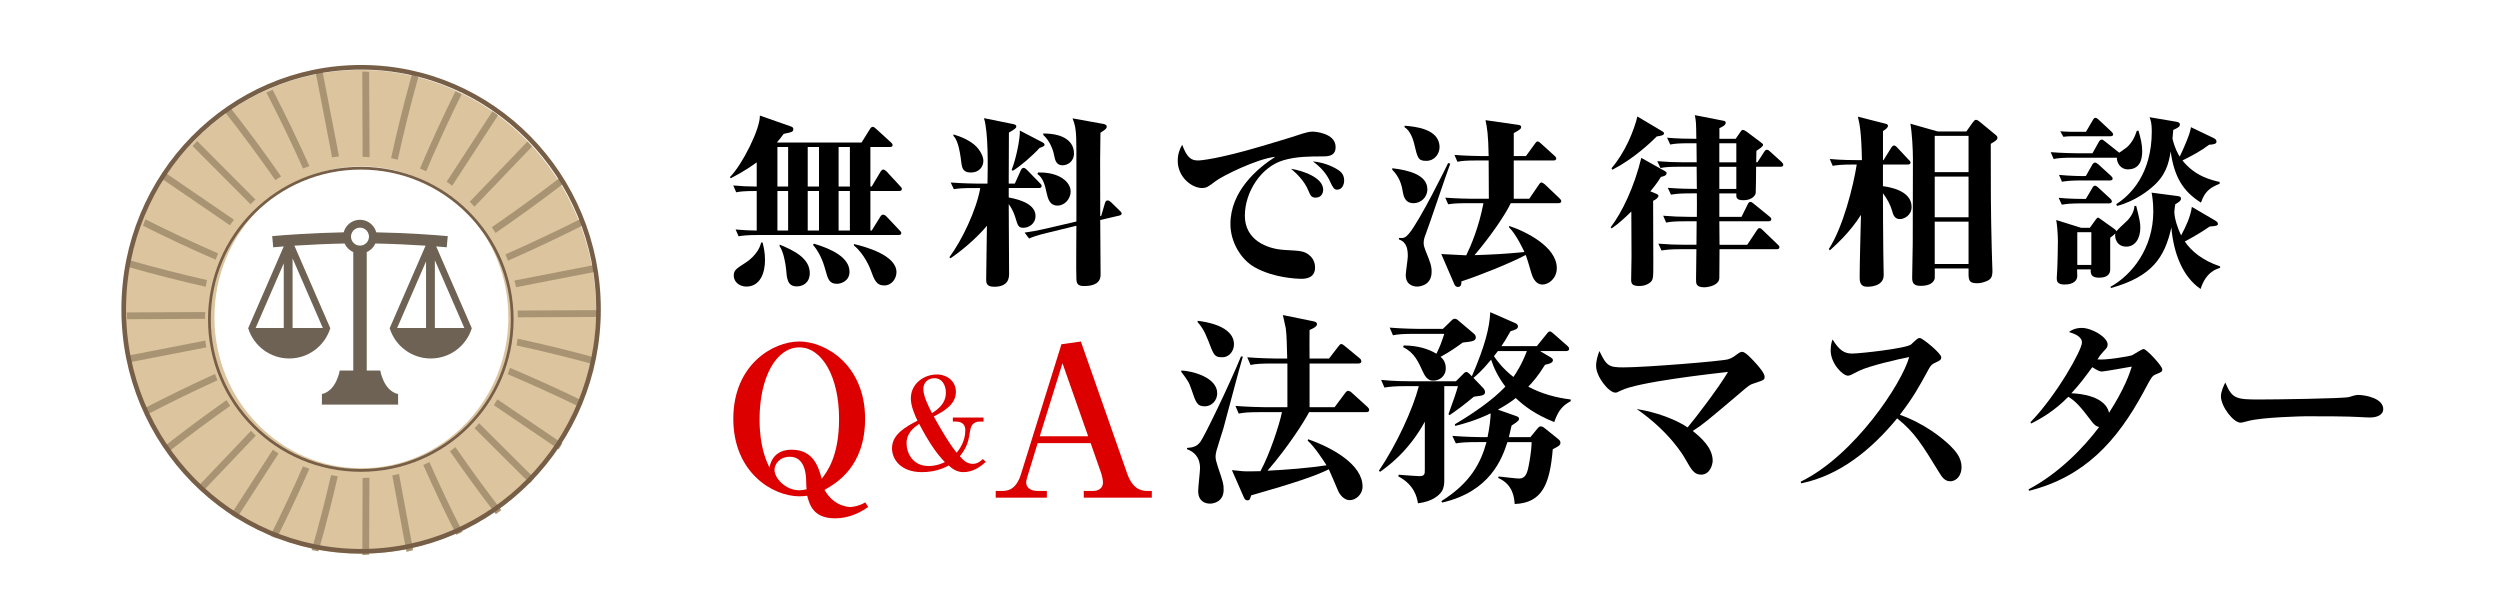 <?xml version="1.0" encoding="utf-8"?>
<!-- Generator: Adobe Illustrator 14.0.0, SVG Export Plug-In . SVG Version: 6.00 Build 43363)  -->
<!DOCTYPE svg PUBLIC "-//W3C//DTD SVG 1.1//EN" "http://www.w3.org/Graphics/SVG/1.1/DTD/svg11.dtd">
<svg version="1.1" id="レイヤー_1" xmlns="http://www.w3.org/2000/svg" xmlns:xlink="http://www.w3.org/1999/xlink" x="0px"
	 y="0px" width="268.845px" height="64.667px" viewBox="0 0 268.845 64.667" enable-background="new 0 0 268.845 64.667"
	 xml:space="preserve">
<path fill="#6D6253" d="M50.742,35.269h-0.018l-3.816-8.771c0.465,0.037,0.846,0.067,1.133,0.096l0.11-1.201
	c-1.277-0.12-4.355-0.348-7.691-0.409c-0.082-0.317-0.246-0.596-0.471-0.817c-0.324-0.326-0.778-0.531-1.277-0.531
	c-0.5,0-0.954,0.204-1.283,0.531c-0.219,0.222-0.385,0.502-0.468,0.817c-3.333,0.062-6.415,0.289-7.689,0.409l0.11,1.201
	c0.289-0.027,0.673-0.058,1.132-0.094l-3.814,8.769H26.68c0,0.008,0.004,0.018,0.008,0.027l-0.008,0.018l0.018,0.006
	c0.586,1.874,2.337,3.23,4.406,3.23c2.07,0,3.815-1.356,4.407-3.23l0.017-0.006l-0.006-0.018c0.001-0.012,0.004-0.021,0.008-0.027
	h-0.022L31.66,26.42c1.485-0.098,3.4-0.195,5.399-0.233c0.091,0.204,0.216,0.386,0.372,0.541c0.16,0.157,0.35,0.288,0.559,0.38
	V39.85c-0.817,0-1.457,0-1.457,0s-0.346,2.181-1.917,2.524v1.133h8.195v-1.133c-1.57-0.346-1.918-2.524-1.918-2.524
	s-0.638,0-1.455,0V27.107h0.001c0.21-0.092,0.396-0.223,0.553-0.38c0.159-0.154,0.286-0.338,0.375-0.541
	c1.998,0.038,3.916,0.136,5.399,0.233l-3.85,8.849h-0.021c0.005,0.008,0.006,0.017,0.01,0.026l-0.01,0.019l0.019,0.006
	c0.59,1.874,2.337,3.231,4.407,3.231s3.82-1.357,4.406-3.231l0.018-0.006l-0.007-0.019C50.74,35.287,50.742,35.277,50.742,35.269z
	 M27.491,35.269l3.023-6.954v6.954H27.491z M34.716,35.269h-3.252v-7.482L34.716,35.269z M39.396,26.131
	c-0.02,0.016-0.034,0.031-0.048,0.043c-0.173,0.15-0.392,0.239-0.635,0.239c-0.246,0-0.465-0.089-0.636-0.239
	c-0.017-0.013-0.035-0.027-0.047-0.043c-0.174-0.174-0.284-0.413-0.284-0.683c0-0.174,0.046-0.337,0.127-0.479
	c0.042-0.073,0.098-0.14,0.157-0.205c0.175-0.174,0.416-0.283,0.684-0.283c0.266,0,0.507,0.107,0.683,0.283
	c0.061,0.065,0.114,0.132,0.155,0.205c0.077,0.143,0.128,0.305,0.128,0.479C39.679,25.718,39.572,25.957,39.396,26.131z
	 M42.707,35.269l3.109-7.153v7.153H42.707z M46.765,35.269v-7.282l3.168,7.282H46.765z"/>
<path fill="#DBC49E" d="M38.777,7.522c-13.993,0-25.334,11.646-25.334,26.013c0,14.364,11.342,26.01,25.334,26.01
	c13.993,0,25.333-11.646,25.333-26.01C64.11,19.169,52.77,7.522,38.777,7.522z M38.863,50.354c-8.73,0-15.806-7.265-15.806-16.229
	c0-8.96,7.075-16.229,15.806-16.229c8.731,0,15.805,7.268,15.805,16.229C54.668,43.089,47.595,50.354,38.863,50.354z"/>
<g>
	<path fill="#A89473" d="M38.995,51.406c-0.013,2.758-0.013,5.531-0.031,8.281c0.247,0,0.484-0.03,0.73-0.038
		c0.017-2.749,0.017-5.521,0.031-8.28C39.479,51.378,39.242,51.405,38.995,51.406z"/>
	<path fill="#A89473" d="M22.049,34.137c0-0.195,0.021-0.386,0.028-0.58c-2.812,0.014-5.621,0.021-8.431,0.04
		c0,0.031-0.005,0.063-0.005,0.094c0,0.215,0.027,0.423,0.03,0.637c2.794-0.019,5.589-0.027,8.384-0.041
		C22.055,34.236,22.049,34.188,22.049,34.137z"/>
	<path fill="#A89473" d="M51.032,46.055c1.889,1.882,3.848,3.836,5.931,5.909c0.169-0.18,0.32-0.368,0.484-0.551
		c-2.083-2.072-4.043-4.024-5.93-5.904C51.36,45.693,51.198,45.876,51.032,46.055z"/>
	<path fill="#A89473" d="M23.449,27.246c-2.573-1.119-5.178-2.331-7.821-3.664c-0.094,0.227-0.163,0.465-0.248,0.695
		c2.64,1.327,5.24,2.531,7.808,3.649C23.272,27.699,23.354,27.47,23.449,27.246z"/>
	<path fill="#A89473" d="M32.583,50.153c-1.078,2.455-2.246,4.946-3.518,7.472c0.225,0.101,0.46,0.174,0.688,0.265
		c1.271-2.528,2.438-5.021,3.514-7.479C33.035,50.326,32.806,50.244,32.583,50.153z"/>
	<path fill="#A89473" d="M45.521,50.005c1.095,2.47,2.272,4.973,3.561,7.51c0.223-0.1,0.436-0.221,0.654-0.326
		c-1.288-2.534-2.467-5.036-3.562-7.504C45.958,49.791,45.744,49.908,45.521,50.005z"/>
	<path fill="#A89473" d="M26.988,46.333c-1.81,1.897-3.688,3.873-5.681,5.967c0.171,0.173,0.351,0.339,0.528,0.506
		c1.989-2.096,3.867-4.064,5.671-5.956C27.328,46.681,27.157,46.509,26.988,46.333z"/>
	<path fill="#A89473" d="M27.471,21.46c-1.985-1.991-4.058-4.073-6.267-6.29c-0.17,0.172-0.33,0.356-0.497,0.534
		c2.197,2.206,4.258,4.275,6.233,6.258C27.109,21.786,27.295,21.626,27.471,21.46z"/>
	<path fill="#A89473" d="M23.116,40.214c-2.435,1.108-4.914,2.308-7.448,3.619c0.091,0.228,0.174,0.457,0.272,0.68
		c2.533-1.313,5.014-2.51,7.444-3.619C23.292,40.669,23.197,40.447,23.116,40.214z"/>
	<path fill="#A89473" d="M54.625,28.034c2.605-1.153,5.254-2.384,7.973-3.756c-0.086-0.229-0.18-0.452-0.271-0.678
		c-2.718,1.37-5.368,2.604-7.972,3.758C54.447,27.581,54.543,27.806,54.625,28.034z"/>
	<path fill="#A89473" d="M33.273,17.863c-1.205-2.692-2.515-5.426-3.955-8.206c-0.228,0.096-0.446,0.203-0.668,0.304
		c1.434,2.761,2.739,5.482,3.937,8.16C32.815,18.026,33.042,17.945,33.273,17.863z"/>
	<path fill="#A89473" d="M54.597,40.239c2.538,1.083,5.108,2.24,7.716,3.515c0.089-0.228,0.159-0.465,0.246-0.693
		c-2.606-1.271-5.179-2.428-7.718-3.505C54.766,39.787,54.681,40.014,54.597,40.239z"/>
	<path fill="#A89473" d="M55.696,34.125c2.854-0.014,5.709-0.022,8.566-0.041c0.001-0.133,0.02-0.261,0.02-0.393
		c0-0.115-0.016-0.225-0.016-0.338c-2.868,0.02-5.736,0.025-8.604,0.042C55.669,33.639,55.696,33.878,55.696,34.125z"/>
	<path fill="#A89473" d="M39.743,16.907c-0.013-3.063-0.03-6.123-0.049-9.175c-0.246-0.007-0.485-0.038-0.733-0.038
		c0.021,3.046,0.021,6.117,0.034,9.174C39.247,16.87,39.495,16.894,39.743,16.907z"/>
	<path fill="#A89473" d="M51.016,22.229c1.966-2.055,4.016-4.193,6.2-6.472c-0.166-0.178-0.325-0.364-0.495-0.537
		c-2.189,2.279-4.234,4.417-6.202,6.472C50.691,21.863,50.85,22.05,51.016,22.229z"/>
	<path fill="#A89473" d="M45.825,18.419c1.164-2.723,2.421-5.48,3.811-8.278c-0.221-0.104-0.433-0.225-0.657-0.325
		c-1.393,2.808-2.654,5.574-3.816,8.304C45.387,18.214,45.607,18.315,45.825,18.419z"/>
</g>
<g>
	<path fill="#A89473" d="M42.188,51.132c0.504,2.736,1.024,5.484,1.521,8.211c0.245-0.045,0.476-0.12,0.717-0.176
		c-0.498-2.727-1.02-5.474-1.523-8.209C42.664,51.018,42.432,51.083,42.188,51.132z"/>
	<path fill="#A89473" d="M22.163,37.205c-0.038-0.192-0.052-0.387-0.08-0.58c-2.782,0.541-5.564,1.078-8.345,1.621
		c0.005,0.031,0.005,0.063,0.012,0.094c0.041,0.214,0.107,0.414,0.15,0.625c2.765-0.541,5.531-1.075,8.296-1.61
		C22.188,37.3,22.174,37.253,22.163,37.205z"/>
	<path fill="#A89473" d="M53.11,43.576c2.22,1.51,4.531,3.078,6.98,4.739c0.135-0.203,0.248-0.423,0.377-0.631
		c-2.448-1.664-4.76-3.231-6.981-4.739C53.364,43.158,53.241,43.369,53.11,43.576z"/>
	<path fill="#A89473" d="M22.259,30.116c-2.758-0.627-5.567-1.34-8.436-2.162c-0.05,0.242-0.072,0.49-0.115,0.735
		c2.863,0.819,5.667,1.525,8.417,2.15C22.167,30.599,22.206,30.354,22.259,30.116z"/>
	<path fill="#A89473" d="M35.601,51.091c-0.606,2.64-1.297,5.326-2.083,8.063c0.24,0.057,0.487,0.083,0.729,0.133
		c0.785-2.74,1.473-5.431,2.077-8.066C36.083,51.18,35.839,51.142,35.601,51.091z"/>
	<path fill="#A89473" d="M48.391,48.525c1.549,2.239,3.183,4.496,4.935,6.77c0.202-0.143,0.39-0.301,0.586-0.443
		c-1.75-2.271-3.388-4.528-4.935-6.771C48.782,48.227,48.593,48.382,48.391,48.525z"/>
	<path fill="#A89473" d="M29.344,48.361c-1.438,2.221-2.926,4.525-4.509,6.977c0.202,0.141,0.412,0.27,0.617,0.4
		c1.579-2.445,3.07-4.75,4.502-6.965C29.746,48.641,29.544,48.501,29.344,48.361z"/>
	<path fill="#A89473" d="M25.158,23.63c-2.34-1.602-4.783-3.274-7.388-5.055c-0.137,0.203-0.262,0.414-0.393,0.623
		c2.59,1.771,5.021,3.435,7.35,5.029C24.861,24.021,25.015,23.829,25.158,23.63z"/>
	<path fill="#A89473" d="M24.359,43.027c-2.204,1.559-4.437,3.205-6.698,4.98c0.132,0.207,0.257,0.42,0.397,0.623
		c2.265-1.774,4.496-3.428,6.696-4.981C24.621,43.441,24.485,43.24,24.359,43.027z"/>
	<path fill="#A89473" d="M53.289,25.051c2.366-1.631,4.758-3.348,7.192-5.216c-0.127-0.21-0.264-0.415-0.396-0.622
		c-2.432,1.867-4.827,3.586-7.189,5.217C53.028,24.635,53.164,24.839,53.289,25.051z"/>
	<path fill="#A89473" d="M30.231,18.979c-1.698-2.441-3.506-4.904-5.456-7.388c-0.205,0.137-0.403,0.283-0.604,0.427
		c1.939,2.467,3.741,4.915,5.432,7.342C29.807,19.227,30.018,19.103,30.231,18.979z"/>
	<path fill="#A89473" d="M55.551,37.149c2.717,0.595,5.48,1.261,8.302,2.031c0.048-0.24,0.07-0.489,0.113-0.733
		c-2.82-0.771-5.584-1.434-8.301-2.025C55.634,36.667,55.591,36.908,55.551,37.149z"/>
	<path fill="#A89473" d="M55.495,30.883c2.824-0.548,5.65-1.095,8.478-1.647c-0.023-0.13-0.031-0.261-0.057-0.393
		c-0.021-0.113-0.058-0.219-0.078-0.331c-2.837,0.554-5.677,1.103-8.515,1.654C55.378,30.407,55.448,30.639,55.495,30.883z"/>
	<path fill="#A89473" d="M36.459,16.818c-0.587-3.032-1.176-6.06-1.768-9.079c-0.243,0.039-0.486,0.054-0.732,0.1
		c0.594,3.014,1.167,6.055,1.754,9.081C35.964,16.874,36.212,16.851,36.459,16.818z"/>
	<path fill="#A89473" d="M48.625,19.977c1.563-2.405,3.193-4.907,4.931-7.574c-0.198-0.146-0.393-0.299-0.592-0.438
		c-1.739,2.667-3.366,5.169-4.931,7.575C48.236,19.675,48.429,19.83,48.625,19.977z"/>
	<path fill="#A89473" d="M42.771,17.176c0.642-2.916,1.37-5.883,2.221-8.914c-0.238-0.064-0.47-0.144-0.71-0.2
		c-0.854,3.043-1.584,6.02-2.225,8.942C42.296,17.055,42.534,17.115,42.771,17.176z"/>
</g>
<path display="none" fill="#6D6253" d="M50.01-18.944c-1.401-0.057-2.741-0.349-3.986-0.831c-0.052-0.059-0.174-0.108-0.337-0.139
	c-0.245-0.103-0.487-0.212-0.723-0.327c0.024-0.019,0.045-0.036,0.045-0.036c1.005-1.285-0.493-2.559-0.558-2.563
	c-0.054-0.004,0.122,0.501-0.137,1.252c-0.132,0.383-0.058,0.771,0.067,1.037c-0.131-0.074-0.258-0.15-0.386-0.23
	c-0.039-0.04-0.107-0.084-0.195-0.118c-0.208-0.134-0.409-0.275-0.608-0.421c0.008-0.003,0.016-0.007,0.021-0.016
	c0.262-0.35,0.117-1.245,0.117-1.245c0.109,0.226,0.159,0.871,0.069,1.17c-0.063,0.21,0.097,0.06,0.097,0.06
	c0.974-1.27-0.503-2.502-0.565-2.508c-0.055-0.003,0.123,0.49-0.125,1.229c-0.152,0.447-0.015,0.89,0.146,1.133
	c-0.171-0.133-0.342-0.267-0.506-0.409c0.032-0.077-0.12-0.223-0.354-0.316c-0.193-0.177-0.383-0.358-0.563-0.548
	c0.303-0.29,0.407-1.101,0.407-1.101c0.041,0.242-0.082,0.855-0.247,1.108c-0.116,0.178,0.076,0.082,0.076,0.082
	c1.243-0.904,0.191-2.478,0.136-2.5c-0.049-0.018-0.014,0.493-0.442,1.11c-0.233,0.337-0.251,0.737-0.192,1.017
	c-0.373-0.416-0.717-0.854-1.031-1.314c0.35-0.224,0.574-1.049,0.574-1.049c0.009,0.245-0.196,0.838-0.392,1.062
	c-0.14,0.162,0.063,0.095,0.063,0.095c1.353-0.717,0.522-2.423,0.469-2.453c-0.045-0.027-0.08,0.484-0.585,1.03
	c-0.291,0.316-0.353,0.74-0.323,1.024c-0.307-0.48-0.583-0.983-0.826-1.507c0.362-0.179,0.667-0.929,0.667-0.929
	c-0.02,0.236-0.286,0.777-0.502,0.972c-0.15,0.136,0.052,0.099,0.052,0.099c1.384-0.519,0.789-2.268,0.74-2.301
	c-0.042-0.032-0.135,0.456-0.685,0.92c-0.297,0.246-0.412,0.61-0.431,0.882c-0.222-0.527-0.407-1.071-0.555-1.633
	c0.004,0,0.009,0.001,0.015,0c0.384-0.078,0.828-0.796,0.828-0.796c-0.059,0.226-0.403,0.705-0.641,0.854
	c-0.17,0.107,0.032,0.103,0.032,0.103c1.421-0.261,1.121-2.055,1.081-2.098c-0.035-0.038-0.202,0.417-0.807,0.771
	c-0.372,0.217-0.539,0.614-0.574,0.886c-0.214-0.902-0.332-1.844-0.332-2.807c0-0.39,0.021-0.771,0.058-1.15
	c0.379-0.034,0.897-0.574,0.897-0.574c-0.101,0.2-0.52,0.582-0.774,0.673c-0.181,0.064,0.01,0.105,0.01,0.105
	c1.399,0.053,1.47-1.709,1.439-1.758c-0.027-0.043-0.275,0.354-0.918,0.559c-0.269,0.085-0.462,0.272-0.59,0.462
	c0.08-0.568,0.197-1.122,0.354-1.662c0.369,0.096,1.032-0.292,1.032-0.292c-0.148,0.166-0.652,0.412-0.921,0.425
	c-0.19,0.011-0.019,0.103-0.019,0.103c1.33,0.454,1.864-1.221,1.85-1.275c-0.016-0.049-0.357,0.26-1.031,0.273
	c-0.34,0.007-0.618,0.186-0.789,0.368c0.18-0.541,0.394-1.064,0.643-1.567c0.351,0.115,0.999-0.134,0.999-0.134
	c-0.168,0.136-0.688,0.293-0.947,0.265c-0.185-0.019-0.034,0.097-0.034,0.097c1.211,0.64,1.967-0.883,1.959-0.938
	c-0.005-0.048-0.379,0.194-1.029,0.103c-0.278-0.041-0.534,0.049-0.723,0.169c0.258-0.472,0.544-0.926,0.862-1.357
	c0.35,0.117,0.981-0.091,0.981-0.091c-0.172,0.127-0.699,0.258-0.96,0.217c-0.182-0.03-0.037,0.094-0.037,0.094
	c1.18,0.7,2.005-0.782,2.001-0.838c-0.004-0.048-0.389,0.174-1.031,0.052c-0.202-0.04-0.395-0.01-0.558,0.05
	c0.26-0.32,0.538-0.628,0.828-0.922c0.919,0.945,2.05-0.196,2.06-0.25c0.009-0.046-0.406,0.058-0.973-0.236
	c-0.152-0.077-0.304-0.105-0.449-0.106c0.301-0.262,0.612-0.509,0.938-0.74c-0.001,0.027,0.027,0.078,0.027,0.078
	c0.865,0.996,2.032-0.089,2.044-0.141c0.011-0.043-0.4,0.04-0.946-0.271c-0.146-0.082-0.297-0.118-0.442-0.124
	c0.32-0.199,0.652-0.38,0.99-0.548c-0.01,0.023,0.019,0.086,0.019,0.086c0.725,1.047,1.952,0.139,1.97,0.092
	c0.015-0.042-0.39-0.009-0.875-0.365c-0.118-0.086-0.245-0.135-0.367-0.159c0.226-0.096,0.456-0.185,0.691-0.266
	c0.996,0.174,1.405-1.097,1.394-1.143c-0.012-0.041-0.306,0.223-0.885,0.234c-0.577,0.01-0.949,0.602-0.802,0.65
	c0.313,0.103,0.908-0.244,0.908-0.244c-0.128,0.141-0.561,0.351-0.793,0.364c-0.163,0.008-0.017,0.087-0.017,0.087
	c0.021,0.007,0.042,0.01,0.061,0.015c-0.247,0.086-0.493,0.18-0.732,0.281c-0.319-0.009-0.573,0.129-0.513,0.215
	c0.002,0.004,0.004,0.008,0.013,0.011c-0.445,0.209-0.871,0.446-1.285,0.706c-0.285,0.047-0.48,0.197-0.416,0.272h0.001
	c-0.419,0.286-0.82,0.597-1.2,0.933c-0.299,0.057-0.503,0.225-0.431,0.298c0.016,0.017,0.035,0.033,0.054,0.048
	c-0.446,0.426-0.857,0.884-1.235,1.369c-0.061,0.058-0.103,0.114-0.125,0.16c-0.567,0.758-1.054,1.585-1.438,2.465
	c0.063-0.258,0.058-0.657-0.172-0.986c-0.396-0.565-0.368-1.037-0.412-1.019c-0.053,0.02-1.011,1.475,0.136,2.302
	c0,0,0.176,0.087,0.071-0.077c-0.154-0.23-0.27-0.797-0.232-1.021c0,0,0.108,0.818,0.422,1.049c0.029,0.022,0.063,0.006,0.098-0.037
	c-0.229,0.541-0.416,1.102-0.565,1.68c-0.016-0.262-0.128-0.61-0.416-0.85c-0.525-0.436-0.618-0.897-0.658-0.868
	c-0.045,0.034-0.596,1.701,0.723,2.181c0,0,0.191,0.034,0.046-0.094c-0.206-0.181-0.462-0.696-0.483-0.92
	c0,0,0.313,0.759,0.67,0.895c0.013,0.006,0.024,0.005,0.035,0c-0.142,0.632-0.239,1.281-0.283,1.945
	c-0.081-0.208-0.225-0.428-0.455-0.576c-0.586-0.372-0.732-0.828-0.771-0.795c-0.042,0.042-0.402,1.8,0.991,2.116
	c0,0,0.197,0.011,0.036-0.102c-0.229-0.155-0.552-0.645-0.601-0.869c0,0,0.399,0.71,0.774,0.814
	c-0.002,0.078-0.006,0.154-0.006,0.23c0,0.379,0.02,0.753,0.051,1.122c-0.152-0.17-0.369-0.33-0.646-0.38
	c-0.684-0.126-0.985-0.498-1.008-0.452c-0.027,0.055,0.264,1.852,1.688,1.611c0,0,0.03-0.012,0.053-0.027
	c0.071,0.457,0.167,0.903,0.284,1.344c-0.14-0.082-0.301-0.142-0.484-0.154c-0.707-0.051-1.055-0.394-1.07-0.343
	c-0.02,0.058,0.454,1.818,1.847,1.447c0.139,0.396,0.299,0.781,0.475,1.157c-0.155-0.075-0.335-0.126-0.532-0.121
	c-0.733,0.02-1.119-0.299-1.132-0.246c-0.017,0.06,0.644,1.849,2.063,1.292c0,0,0.039-0.023,0.061-0.05
	c0.186,0.322,0.382,0.634,0.595,0.937c-0.126-0.02-0.26-0.02-0.396,0.005c-0.72,0.145-1.15-0.103-1.154-0.05
	c-0.007,0.064,0.921,1.705,2.227,0.931c0.204,0.239,0.414,0.479,0.636,0.705c-0.082,0.016-0.163,0.039-0.246,0.076
	c-0.691,0.309-1.177,0.16-1.167,0.215c0.007,0.063,1.193,1.39,2.303,0.532c0.217,0.183,0.442,0.356,0.671,0.523
	c-0.101,0.028-0.199,0.071-0.294,0.131c-0.655,0.415-1.17,0.334-1.153,0.388c0.017,0.063,1.441,1.276,2.455,0.145
	c0.292,0.17,0.588,0.332,0.893,0.479c-0.091,0.043-0.182,0.099-0.266,0.169c-0.644,0.521-1.193,0.507-1.17,0.562
	c0.024,0.064,1.722,1.18,2.641-0.223c1.24,0.447,2.57,0.708,3.959,0.736c1.757,0.141,3.078,0.936,3.078,0.936l0.163-0.462
	C52.621-18.711,50.01-18.944,50.01-18.944z M45.042-42.196c0.261,0.217,0.822,0.29,0.822,0.29c-0.189,0.036-0.677-0.062-0.876-0.198
	c-0.031-0.022-0.054-0.03-0.066-0.029C44.961-42.153,45-42.175,45.042-42.196z M43.366-41.213c0.294,0.191,0.879,0.199,0.879,0.199
	c-0.19,0.062-0.703,0.018-0.927-0.101c-0.028-0.016-0.047-0.021-0.063-0.021C43.292-41.164,43.33-41.187,43.366-41.213z
	 M41.82-39.942c0.323,0.138,0.824,0.122,0.824,0.122c-0.181,0.068-0.659,0.049-0.906-0.045
	C41.763-39.892,41.793-39.918,41.82-39.942z M37.93-29.222c-0.271-0.057-0.75-0.395-0.876-0.588c0,0,0.52,0.424,0.908,0.468
	c0.007,0.044,0.01,0.092,0.018,0.134C37.967-29.212,37.951-29.218,37.93-29.222z M37.632-27.461c0,0,0.463,0.302,0.845,0.36
	c0.016,0.043,0.026,0.083,0.04,0.123C38.226-27.035,37.767-27.292,37.632-27.461z M39.411-24.877c-0.292,0-0.852-0.242-1.02-0.416
	c0,0,0.589,0.312,0.999,0.29c0.022,0.044,0.049,0.089,0.073,0.131C39.451-24.875,39.432-24.875,39.411-24.877z M39.667-23.341
	c0,0,0.524,0.168,0.917,0.131c0.031,0.035,0.063,0.074,0.091,0.11C40.375-23.08,39.85-23.21,39.667-23.341z M41.245-21.673
	c0,0,0.415,0.041,0.777-0.029c0.031,0.028,0.062,0.055,0.094,0.083C41.813-21.577,41.415-21.6,41.245-21.673z M42.831-20.277
	c0,0,0.489-0.021,0.864-0.167c0.035,0.021,0.072,0.042,0.108,0.063C43.495-20.274,43.029-20.224,42.831-20.277z M44.782-20.334
	c0.19-0.403,0.067-1.197,0.067-1.197c0.108,0.23,0.155,0.891,0.063,1.194c-0.009,0.025-0.012,0.046-0.014,0.061
	C44.858-20.295,44.819-20.315,44.782-20.334z M44.832-19.089c0,0,0.528-0.106,0.906-0.325c0.053,0.021,0.107,0.041,0.161,0.061
	C45.593-19.184,45.06-19.056,44.832-19.089z M47.235-19.693c0.643-1.629-1.256-2.448-1.323-2.433
	c-0.055,0.013,0.274,0.472,0.229,1.318c-0.044,0.846,0.71,1.468,0.79,1.258c0.169-0.445-0.229-1.371-0.229-1.371
	c0.178,0.201,0.419,0.857,0.413,1.197C47.111-19.486,47.235-19.693,47.235-19.693z M38.466-30.132
	c-0.173,0.095,0.026,0.101,0.026,0.101c1.415-0.187,1.201-1.971,1.163-2.016c-0.034-0.039-0.22,0.402-0.833,0.721
	c-0.615,0.321-0.719,1.153-0.539,1.127c0.383-0.058,0.854-0.745,0.854-0.745C39.068-30.725,38.707-30.268,38.466-30.132z
	 M39.354-37.606c0,0,0.157,0.108,0.073-0.064c-0.12-0.242-0.166-0.805-0.104-1.015c0,0,0.01,0.804,0.283,1.063
	c0.13,0.125,0.479-0.591,0.159-1.185c-0.314-0.598-0.233-1.047-0.278-1.035C39.433-39.829,38.34-38.546,39.354-37.606z
	 M40.603-39.252c-0.068-0.265,0.001-0.821,0.104-1.013c0,0-0.15,0.786,0.061,1.1c0.1,0.149,0.586-0.474,0.398-1.123
	c-0.188-0.653-0.013-1.075-0.061-1.072c-0.056,0-1.386,1.011-0.589,2.154C40.515-39.206,40.649-39.068,40.603-39.252z M42.271-40.88
	c-0.057-0.256,0.028-0.796,0.134-0.978c0,0-0.173,0.757,0.023,1.068c0.095,0.146,0.581-0.44,0.419-1.077
	c-0.163-0.636,0.018-1.039-0.027-1.04c-0.054,0-1.371,0.939-0.633,2.069C42.187-40.838,42.313-40.698,42.271-40.88z M43.938-41.98
	c-0.047-0.255,0.057-0.779,0.169-0.952c0,0-0.2,0.733-0.019,1.046c0.083,0.148,0.587-0.406,0.451-1.037
	c-0.132-0.63,0.059-1.017,0.016-1.02c-0.052-0.002-1.383,0.859-0.702,2C43.852-41.942,43.971-41.8,43.938-41.98z M45.215-42.857
	c0.002-0.247,0.189-0.723,0.325-0.867c0,0-0.313,0.656-0.198,0.985c0.056,0.155,0.625-0.273,0.608-0.895
	c-0.019-0.622,0.23-0.952,0.188-0.961c-0.047-0.012-1.453,0.553-1.009,1.758C45.129-42.837,45.217-42.681,45.215-42.857z"/>
<path display="none" fill="#6D6253" d="M47.768-17.826l0.16,0.463c0,0,1.323-0.793,3.08-0.928c1.387-0.03,2.719-0.287,3.958-0.732
	c0.917,1.403,2.613,0.291,2.641,0.228c0.021-0.058-0.527-0.041-1.171-0.565c-0.083-0.069-0.171-0.125-0.266-0.168
	c0.306-0.148,0.604-0.31,0.893-0.48c1.012,1.134,2.439-0.078,2.458-0.139c0.013-0.055-0.499,0.023-1.156-0.393
	c-0.093-0.06-0.194-0.101-0.294-0.128c0.229-0.17,0.455-0.342,0.672-0.524c1.11,0.862,2.296-0.466,2.306-0.527
	c0.01-0.056-0.479,0.09-1.168-0.219c-0.081-0.037-0.164-0.061-0.244-0.076c0.222-0.226,0.431-0.462,0.634-0.703
	c1.306,0.775,2.233-0.865,2.229-0.928c-0.002-0.055-0.436,0.193-1.152,0.049c-0.139-0.029-0.271-0.027-0.396-0.007
	c0.211-0.304,0.41-0.615,0.595-0.935c0.021,0.024,0.061,0.048,0.061,0.048c1.421,0.56,2.08-1.229,2.063-1.289
	c-0.013-0.052-0.4,0.266-1.131,0.245c-0.195-0.005-0.379,0.046-0.532,0.121c0.177-0.375,0.337-0.761,0.475-1.157
	c1.396,0.37,1.869-1.386,1.85-1.444c-0.013-0.05-0.361,0.293-1.067,0.341c-0.184,0.014-0.347,0.074-0.485,0.154
	c0.117-0.437,0.213-0.886,0.283-1.344c0.024,0.017,0.057,0.028,0.057,0.028c1.423,0.241,1.713-1.553,1.689-1.608
	c-0.021-0.046-0.323,0.324-1.011,0.449c-0.277,0.052-0.494,0.209-0.647,0.38c0.033-0.367,0.053-0.743,0.053-1.121
	c0-0.076,0-0.153-0.004-0.232c0.377-0.103,0.775-0.811,0.775-0.811c-0.049,0.222-0.371,0.71-0.6,0.868
	c-0.163,0.108,0.034,0.099,0.034,0.099c1.394-0.313,1.036-2.073,0.995-2.114c-0.036-0.034-0.184,0.421-0.772,0.794
	c-0.229,0.146-0.376,0.366-0.458,0.574c-0.04-0.663-0.136-1.313-0.277-1.946c0.01,0.005,0.021,0.006,0.036,0.001
	c0.355-0.136,0.672-0.894,0.672-0.894c-0.022,0.226-0.278,0.74-0.484,0.921c-0.146,0.126,0.046,0.093,0.046,0.093
	c1.32-0.479,0.771-2.145,0.722-2.181c-0.039-0.028-0.132,0.434-0.657,0.868c-0.286,0.237-0.402,0.586-0.416,0.85
	c-0.147-0.577-0.337-1.14-0.563-1.681c0.035,0.042,0.07,0.058,0.1,0.036c0.311-0.229,0.421-1.047,0.421-1.047
	c0.036,0.222-0.08,0.79-0.232,1.021c-0.106,0.163,0.069,0.076,0.069,0.076c1.147-0.824,0.19-2.281,0.139-2.301
	c-0.045-0.017-0.016,0.453-0.412,1.019c-0.233,0.331-0.24,0.729-0.174,0.985c-0.388-0.88-0.87-1.706-1.438-2.467
	c-0.02-0.044-0.063-0.103-0.124-0.159c-0.376-0.488-0.79-0.946-1.232-1.373c0.017-0.016,0.036-0.029,0.051-0.047
	c0.076-0.074-0.131-0.241-0.428-0.299c-0.38-0.335-0.777-0.647-1.198-0.935l0,0c0.066-0.074-0.131-0.223-0.415-0.272
	c-0.412-0.26-0.839-0.496-1.28-0.705c0.001-0.004,0.005-0.008,0.007-0.012c0.06-0.087-0.191-0.226-0.513-0.216
	c-0.24-0.103-0.481-0.195-0.73-0.282c0.02-0.005,0.04-0.009,0.058-0.015c0,0,0.15-0.08-0.012-0.087
	c-0.235-0.014-0.667-0.224-0.795-0.365c0,0,0.596,0.346,0.908,0.245c0.146-0.046-0.226-0.64-0.805-0.651
	c-0.575-0.01-0.87-0.276-0.881-0.235c-0.016,0.045,0.394,1.319,1.391,1.143c0.232,0.084,0.465,0.171,0.69,0.267
	c-0.124,0.025-0.247,0.074-0.365,0.16c-0.49,0.356-0.891,0.321-0.878,0.363c0.018,0.049,1.243,0.958,1.97-0.088
	c0,0,0.029-0.061,0.019-0.086c0.337,0.171,0.669,0.351,0.989,0.55c-0.146,0.005-0.297,0.041-0.443,0.123
	c-0.544,0.31-0.957,0.227-0.944,0.272c0.012,0.051,1.179,1.136,2.042,0.141c0,0,0.031-0.049,0.029-0.079
	c0.325,0.233,0.637,0.481,0.935,0.744c-0.145,0-0.297,0.029-0.445,0.105c-0.568,0.291-0.985,0.188-0.976,0.234
	c0.012,0.051,1.14,1.195,2.057,0.253c0.294,0.293,0.57,0.6,0.83,0.921c-0.165-0.06-0.356-0.091-0.558-0.051
	c-0.644,0.124-1.028-0.101-1.031-0.051c-0.005,0.056,0.819,1.54,1.998,0.839c0,0,0.148-0.123-0.034-0.094
	c-0.261,0.042-0.787-0.091-0.957-0.217c0,0,0.628,0.208,0.979,0.091c0.315,0.434,0.603,0.888,0.857,1.358
	c-0.188-0.12-0.44-0.208-0.722-0.17c-0.646,0.092-1.022-0.153-1.029-0.104c-0.005,0.056,0.747,1.579,1.957,0.939
	c0,0,0.152-0.115-0.03-0.095c-0.262,0.027-0.783-0.132-0.946-0.266c0,0,0.646,0.25,0.997,0.134c0.247,0.503,0.463,1.028,0.639,1.569
	c-0.172-0.184-0.448-0.361-0.787-0.369c-0.674-0.013-1.019-0.323-1.032-0.277c-0.014,0.058,0.519,1.731,1.848,1.281
	c0,0,0.173-0.094-0.017-0.104c-0.269-0.013-0.775-0.261-0.923-0.425c0,0,0.664,0.386,1.033,0.292
	c0.156,0.539,0.271,1.095,0.351,1.662c-0.125-0.19-0.321-0.377-0.588-0.464c-0.643-0.206-0.89-0.603-0.917-0.56
	c-0.027,0.049,0.04,1.813,1.437,1.759c0,0,0.189-0.038,0.011-0.103c-0.253-0.092-0.675-0.475-0.773-0.675
	c0,0,0.518,0.543,0.896,0.577c0.034,0.378,0.055,0.76,0.055,1.146c0,0.966-0.12,1.906-0.333,2.809
	c-0.038-0.27-0.203-0.669-0.573-0.888c-0.605-0.354-0.772-0.81-0.807-0.773c-0.042,0.044-0.346,1.838,1.076,2.101
	c0,0,0.201,0.006,0.031-0.1c-0.236-0.152-0.58-0.632-0.636-0.857c0,0,0.439,0.721,0.825,0.799c0.005,0,0.007-0.002,0.011-0.002
	c-0.146,0.561-0.333,1.106-0.555,1.634c-0.017-0.273-0.133-0.636-0.427-0.887c-0.552-0.463-0.646-0.949-0.685-0.918
	c-0.049,0.034-0.646,1.78,0.739,2.302c0,0,0.2,0.037,0.049-0.099c-0.217-0.193-0.48-0.738-0.501-0.974c0,0,0.304,0.753,0.665,0.931
	c-0.239,0.523-0.516,1.027-0.827,1.507c0.031-0.287-0.029-0.709-0.32-1.024c-0.508-0.551-0.54-1.061-0.585-1.035
	c-0.056,0.03-0.887,1.738,0.466,2.455c0,0,0.201,0.068,0.063-0.094c-0.196-0.226-0.398-0.817-0.392-1.062
	c0,0,0.223,0.825,0.576,1.048c-0.316,0.461-0.662,0.899-1.035,1.314c0.058-0.278,0.04-0.681-0.193-1.02
	c-0.426-0.616-0.39-1.126-0.438-1.106c-0.057,0.021-1.108,1.592,0.135,2.499c0,0,0.188,0.095,0.073-0.081
	c-0.161-0.253-0.286-0.87-0.245-1.111c0,0,0.104,0.811,0.407,1.103c-0.181,0.188-0.368,0.37-0.562,0.547
	c-0.237,0.094-0.385,0.236-0.354,0.315c-0.166,0.142-0.336,0.275-0.507,0.408c0.157-0.241,0.299-0.683,0.146-1.133
	c-0.247-0.74-0.069-1.233-0.123-1.228c-0.063,0.003-1.542,1.235-0.569,2.506c0,0,0.161,0.15,0.097-0.06
	c-0.089-0.299-0.038-0.944,0.069-1.168c0,0-0.144,0.894,0.117,1.244c0.005,0.007,0.014,0.013,0.021,0.016
	c-0.198,0.146-0.402,0.284-0.61,0.418c-0.088,0.038-0.154,0.078-0.198,0.12c-0.125,0.078-0.253,0.154-0.383,0.228
	c0.123-0.266,0.201-0.653,0.069-1.035c-0.259-0.753-0.084-1.259-0.137-1.252c-0.063,0.004-1.563,1.274-0.56,2.563
	c0,0,0.019,0.018,0.041,0.034c-0.233,0.116-0.474,0.227-0.717,0.329c-0.163,0.027-0.286,0.08-0.338,0.138
	c-1.244,0.479-2.589,0.77-3.989,0.824C51.023-18.683,48.412-18.452,47.768-17.826z M56.144-41.866c-0.017,0-0.035,0.009-0.069,0.03
	c-0.197,0.135-0.686,0.235-0.875,0.197c0,0,0.563-0.071,0.824-0.288C56.064-41.908,56.104-41.886,56.144-41.866z M57.808-40.864
	c-0.017,0-0.035,0.006-0.064,0.021c-0.222,0.116-0.736,0.16-0.927,0.1c0,0,0.585-0.007,0.878-0.2
	C57.734-40.918,57.77-40.892,57.808-40.864z M59.322-39.591c-0.246,0.093-0.724,0.111-0.905,0.043c0,0,0.502,0.016,0.825-0.122
	C59.268-39.645,59.296-39.62,59.322-39.591z M63.071-28.929c0.007-0.047,0.01-0.092,0.016-0.136
	c0.388-0.043,0.908-0.466,0.908-0.466c-0.126,0.193-0.604,0.528-0.877,0.586C63.096-28.94,63.083-28.935,63.071-28.929z
	 M62.527-26.698c0.014-0.043,0.028-0.083,0.043-0.122c0.379-0.061,0.845-0.36,0.845-0.36C63.277-27.012,62.818-26.756,62.527-26.698
	z M61.577-24.594c0.026-0.046,0.052-0.09,0.075-0.135c0.41,0.022,1.002-0.285,1.002-0.285c-0.171,0.17-0.726,0.41-1.023,0.412
	C61.608-24.602,61.594-24.598,61.577-24.594z M60.361-22.828c0.033-0.036,0.063-0.073,0.091-0.111c0.396,0.04,0.923-0.13,0.923-0.13
	C61.193-22.934,60.666-22.804,60.361-22.828z M58.921-21.348c0.032-0.029,0.064-0.055,0.097-0.083
	c0.36,0.074,0.773,0.033,0.773,0.033C59.622-21.325,59.226-21.305,58.921-21.348z M57.235-20.109
	c0.035-0.023,0.075-0.044,0.11-0.067c0.374,0.147,0.862,0.171,0.862,0.171C58.006-19.953,57.54-20.002,57.235-20.109z
	 M56.139-20.007c-0.002-0.016-0.006-0.036-0.015-0.063c-0.095-0.302-0.048-0.961,0.063-1.193c0,0-0.121,0.793,0.066,1.197
	C56.216-20.044,56.177-20.027,56.139-20.007z M55.138-19.086c0.054-0.019,0.107-0.04,0.161-0.061
	c0.374,0.219,0.902,0.327,0.902,0.327C55.973-18.788,55.44-18.917,55.138-19.086z M53.918-19.458
	c-0.004-0.34,0.236-0.995,0.415-1.195c0,0-0.397,0.923-0.229,1.372c0.081,0.208,0.835-0.413,0.792-1.259
	c-0.042-0.846,0.288-1.303,0.229-1.317c-0.065-0.013-1.966,0.801-1.324,2.431C53.802-19.427,53.925-19.22,53.918-19.458z
	 M61.915-30.668c0,0,0.469,0.687,0.853,0.746c0.182,0.027,0.075-0.807-0.538-1.127c-0.613-0.32-0.797-0.76-0.83-0.723
	c-0.038,0.045-0.256,1.829,1.158,2.02c0,0,0.198-0.006,0.027-0.102C62.341-29.992,61.982-30.45,61.915-30.668z M61.573-39.566
	c-0.043-0.013,0.037,0.439-0.278,1.033c-0.319,0.595,0.028,1.309,0.159,1.188c0.271-0.261,0.284-1.063,0.284-1.063
	c0.06,0.209,0.013,0.771-0.107,1.013c-0.084,0.17,0.076,0.066,0.076,0.066C62.72-38.269,61.625-39.552,61.573-39.566z
	 M60.546-38.932c0.797-1.141-0.532-2.154-0.586-2.156c-0.048-0.001,0.124,0.42-0.063,1.072c-0.19,0.652,0.297,1.273,0.397,1.125
	c0.213-0.315,0.061-1.102,0.061-1.102c0.104,0.192,0.171,0.751,0.105,1.014C60.412-38.793,60.546-38.932,60.546-38.932z
	 M58.876-40.566c0.741-1.13-0.577-2.069-0.629-2.069c-0.043,0.001,0.132,0.402-0.029,1.04c-0.165,0.636,0.322,1.223,0.417,1.077
	c0.194-0.311,0.024-1.069,0.024-1.069c0.104,0.184,0.188,0.724,0.128,0.979C58.749-40.427,58.876-40.566,58.876-40.566z
	 M57.211-41.672c0.683-1.14-0.646-2.003-0.698-2.001c-0.047,0.003,0.146,0.39,0.013,1.022c-0.138,0.631,0.365,1.184,0.451,1.037
	c0.181-0.313-0.02-1.047-0.02-1.047c0.111,0.173,0.214,0.697,0.166,0.951C57.094-41.531,57.211-41.672,57.211-41.672z
	 M55.938-42.567c0.442-1.204-0.961-1.772-1.006-1.76c-0.042,0.008,0.204,0.34,0.187,0.96c-0.02,0.622,0.551,1.053,0.606,0.895
	c0.116-0.329-0.196-0.986-0.196-0.986c0.132,0.145,0.322,0.62,0.322,0.869C55.85-42.413,55.938-42.567,55.938-42.567z"/>
<ellipse fill="none" stroke="#775E47" stroke-width="0.5" cx="38.833" cy="33.261" rx="25.528" ry="26.023"/>
<ellipse fill="none" stroke="#775E47" stroke-width="0.3" cx="38.8" cy="34.337" rx="16.281" ry="16.25"/>
<g>
	<path d="M96.683,20.539h-3.082v4.255h0.14l0.914-1.472c0.08-0.139,0.18-0.238,0.299-0.238s0.278,0.08,0.378,0.199l1.371,1.451
		c0.12,0.139,0.219,0.199,0.219,0.318c0,0.219-0.197,0.219-0.298,0.219H81.572c-1.372,0-1.75,0.08-2.147,0.139l-0.317-0.736
		c0.774,0.08,1.77,0.12,2.267,0.12v-4.255c-1.431,0-1.789,0.06-2.206,0.139l-0.317-0.736c0.835,0.08,1.67,0.12,2.523,0.12v-2.605
		c-0.497,0.358-1.231,0.895-2.783,1.71l-0.1-0.119c1.332-1.332,3.281-5.229,3.222-6.621l3.399,1.193
		c0.1,0.04,0.199,0.119,0.199,0.238c0,0.318-0.101,0.338-1.034,0.537c-0.278,0.358-0.397,0.537-0.735,0.934h9.105l0.915-1.471
		c0.06-0.099,0.159-0.219,0.298-0.219c0.119,0,0.238,0.12,0.357,0.219l1.57,1.432c0.119,0.119,0.199,0.179,0.199,0.298
		c0,0.219-0.199,0.219-0.299,0.219H93.6v4.255h0.14l0.935-1.571c0.079-0.12,0.18-0.259,0.299-0.259c0.118,0,0.259,0.1,0.378,0.219
		l1.45,1.571c0.141,0.139,0.181,0.199,0.181,0.298C96.981,20.519,96.802,20.539,96.683,20.539z M80.26,30.817
		c-0.735,0-1.353-0.497-1.353-1.173c0-0.577,0.259-0.736,1.113-1.292c0.237-0.139,1.531-0.954,1.829-2.267h0.158
		c0.119,0.478,0.26,1.054,0.26,1.889C82.269,29.267,81.791,30.817,80.26,30.817z M84.754,15.807h-1.152v4.255h1.152V15.807z
		 M84.754,20.539h-1.152v4.255h1.152V20.539z M85.688,30.798c-1.015,0-1.073-0.855-1.152-1.849
		c-0.061-0.656-0.299-1.929-0.696-2.465v-0.179c1.451,0.597,3.241,1.432,3.241,3.062C87.08,30.36,86.403,30.798,85.688,30.798z
		 M88.074,15.807h-1.213v4.255h1.213V15.807z M88.074,20.539h-1.213v4.255h1.213V20.539z M90.002,30.52
		c-0.835,0-0.974-0.517-1.252-1.531c-0.259-0.974-0.695-1.948-1.332-2.664l0.119-0.119c1.929,0.576,3.817,1.491,3.817,3.022
		C91.354,30.241,90.42,30.52,90.002,30.52z M91.395,15.807h-1.213v4.255h1.213V15.807z M91.395,20.539h-1.213v4.255h1.213V20.539z
		 M95.092,30.698c-0.854,0-1.072-0.597-1.471-1.69c-0.021-0.08-0.656-1.71-1.79-2.604v-0.159c1.134,0.258,4.573,1.173,4.573,3.022
		C96.404,29.943,95.907,30.698,95.092,30.698z"/>
	<path d="M111.716,20.22h-3.239v1.014c1.511,0.278,2.883,0.835,2.883,2.008c0,0.776-0.677,1.253-1.313,1.253
		c-0.517,0-0.597-0.219-0.854-1.094c-0.062-0.179-0.239-0.815-0.716-1.451c0,1.173,0.039,6.382,0.039,7.456
		c0,0.398,0,1.432-1.61,1.432c-0.854,0-0.854-0.457-0.854-0.815c0-0.318,0.021-1.71,0.079-5.746
		c-0.694,0.855-2.187,2.326-3.917,3.499l-0.118-0.119c1.371-1.829,2.923-5.129,3.319-7.436h-0.694c-1.214,0-1.65,0.04-2.147,0.12
		l-0.338-0.716c1.252,0.099,2.645,0.119,2.843,0.119h1.113c0.04-1.79,0.1-5.527-0.378-7.038l2.942,0.596
		c0.317,0.06,0.536,0.1,0.536,0.298c0,0.179-0.179,0.298-0.795,0.656c0,0.855-0.02,4.692-0.02,5.487h0.654l0.656-1.451
		c0.08-0.179,0.18-0.239,0.299-0.239c0.1,0,0.198,0.06,0.338,0.199l1.393,1.432c0.119,0.119,0.199,0.199,0.199,0.318
		C112.015,20.161,111.895,20.22,111.716,20.22z M104.399,18.55c-0.775,0-0.936-0.398-1.014-1.034
		c-0.199-1.67-0.458-2.505-0.855-2.903v-0.159c0.875,0.258,1.85,0.676,2.485,1.332c0.478,0.517,0.734,1.093,0.734,1.511
		C105.751,17.854,105.374,18.55,104.399,18.55z M111.796,15.906c-0.695,0.775-2.009,1.929-2.884,2.465l-0.119-0.119
		c0.458-1.093,0.936-3.439,0.875-4.215l2.406,1.252c0.158,0.08,0.258,0.159,0.258,0.298
		C112.332,15.667,112.193,15.787,111.796,15.906z M120.364,23.183l-2.048,0.478c0,0.934,0.04,5.05,0.04,5.885
		c0,0.855-0.676,1.213-1.749,1.213c-0.597,0-0.836-0.139-0.855-0.775c-0.04-0.895,0-4.891,0-5.706l-3.021,0.735
		c-1.252,0.298-1.649,0.458-2.067,0.636l-0.478-0.636c0.655-0.099,1.232-0.179,2.764-0.537l2.804-0.656v-7.674
		c0-2.127-0.1-2.604-0.417-3.42l3.301,0.597c0.198,0.04,0.378,0.099,0.378,0.298c0,0.219-0.199,0.338-0.677,0.656
		c-0.04,2.267-0.04,2.625-0.021,8.967l0.1-0.02l0.397-1.352c0.061-0.219,0.159-0.318,0.277-0.318c0.159,0,0.239,0.06,0.398,0.199
		l0.895,0.875c0.14,0.12,0.238,0.239,0.238,0.338C120.623,23.083,120.484,23.163,120.364,23.183z M113.724,22.109
		c-0.854,0-1.033-0.756-1.174-1.372c-0.179-0.835-0.378-1.61-0.993-2.028l0.08-0.159c2.267-0.06,3.499,1.014,3.499,2.048
		C115.136,21.354,114.52,22.109,113.724,22.109z M114.261,17.775c-0.677,0-0.796-0.557-0.896-1.034
		c-0.119-0.676-0.497-1.63-1.173-2.227v-0.159c2.286,0,3.3,0.915,3.3,2.147C115.493,17.417,114.758,17.775,114.261,17.775z"/>
	<path d="M142.197,16.82c-1.312,0-2.781,0-4.193,0.417c-2.364,0.696-4.135,3.38-4.135,5.965c0,2.565,2.308,3.579,4.313,3.678
		c1.729,0.1,2.066,0.1,2.664,0.597c0.418,0.358,0.574,0.854,0.574,1.272c0,1.113-0.914,1.232-1.449,1.232
		c-0.537,0-3.003-0.099-5.03-1.232c-1.471-0.815-2.624-2.704-2.624-4.653c0-3.539,2.884-5.984,4.831-7.237
		c-2.048,0.238-5.688,2.068-6.402,2.604c-0.813,0.616-0.994,0.755-1.491,0.755c-1.093,0-2.604-1.173-2.604-2.922
		c0-0.716,0.199-1.253,0.478-1.73c0.537,1.432,0.994,1.69,1.71,1.69c0.318,0,2.228-0.179,6.682-1.491
		c1.529-0.457,3.042-0.895,4.533-1.392c0.377-0.119,0.734-0.219,1.111-0.219c0.102,0,2.465,0.1,2.465,1.67
		C143.628,16.82,142.753,16.82,142.197,16.82z M141.481,21.254c-0.479,0-0.576-0.278-0.755-0.696
		c-0.457-1.153-1.354-1.948-1.892-2.406c1.252,0.199,3.459,0.935,3.459,2.247C142.296,20.757,142.099,21.254,141.481,21.254z
		 M143.769,20.399c-0.299,0-0.457-0.259-0.773-0.955c-0.379-0.815-0.994-1.491-1.812-2.087c1.511,0.139,2.482,0.775,2.687,0.895
		c0.438,0.278,0.676,0.616,0.676,1.173C144.542,19.843,144.345,20.399,143.769,20.399z"/>
	<path d="M152.022,21.851c-0.954,0-1.093-0.775-1.19-1.332c-0.102-0.656-0.357-1.511-1.112-2.267v-0.159
		c1.729,0.199,3.776,0.696,3.776,2.267C153.496,21.214,152.796,21.851,152.022,21.851z M153.294,25.25
		c-0.119,0.318-0.196,0.537-0.196,0.895c0,0.279,0.099,0.537,0.219,0.855c0.479,1.193,0.637,1.551,0.637,2.227
		c0,1.531-1.393,1.59-1.552,1.59c-0.259,0-1.231-0.08-1.231-1.232c0-0.318,0.221-1.71,0.221-2.008c0-0.735-0.08-1.531-0.954-1.829
		v-0.159c0.518,0.02,0.653,0.02,1.054-0.437c1.134-1.292,4.136-7.376,4.234-7.615l0.236,0.06
		C155.501,18.789,153.712,24.177,153.294,25.25z M153.375,17.298c-0.875,0-0.936-0.298-1.313-1.909
		c-0.119-0.458-0.418-1.352-1.017-1.71V13.52c1.017,0.08,3.761,0.298,3.761,2.306C154.807,16.522,154.291,17.298,153.375,17.298z
		 M167.57,21.851h-5.107c-0.559,1.193-2.146,3.539-3.896,5.587c1.809-0.06,3.221-0.119,5.368-0.338
		c-0.08-0.159-0.854-1.869-1.649-2.645v-0.159c1.811,0.596,5.129,2.247,5.129,4.533c0,1.114-0.875,1.77-1.531,1.77
		c-0.854,0-1.133-0.974-1.229-1.312c-0.219-0.775-0.438-1.491-0.576-1.869c-1.649,0.875-4.91,2.187-6.92,2.843
		c0,0.239,0,0.597-0.378,0.597c-0.196,0-0.317-0.139-0.378-0.278l-1.411-3.261c0.417,0.02,2.308,0.119,2.685,0.139
		c0.479-0.974,1.354-3.002,1.852-5.607h-1.649c-1.213,0-1.648,0.04-2.146,0.119l-0.316-0.715c1.231,0.099,2.625,0.119,2.821,0.119
		h1.869c0-0.656-0.021-3.539-0.021-4.116h-1.213c-1.214,0-1.648,0.04-2.146,0.139l-0.318-0.735c1.233,0.099,2.625,0.119,2.823,0.119
		h0.854c-0.041-2.346-0.16-3.002-0.338-3.857l3.479,0.497c0.219,0.04,0.355,0.06,0.355,0.239c0,0.159-0.061,0.258-0.795,0.656v2.465
		h1.313l0.953-1.313c0.118-0.159,0.181-0.258,0.3-0.258c0.118,0,0.298,0.159,0.355,0.219l1.451,1.312
		c0.04,0.04,0.198,0.159,0.198,0.298c0,0.179-0.158,0.219-0.298,0.219h-4.273v4.116h1.67l1.015-1.491
		c0.061-0.1,0.157-0.258,0.3-0.258c0.099,0,0.298,0.159,0.355,0.199l1.569,1.491c0.08,0.08,0.199,0.199,0.199,0.318
		C167.889,21.811,167.729,21.851,167.57,21.851z"/>
	<path d="M173.201,24.455c1.232-1.61,2.545-4.354,3.301-7.476l2.524,1.412c0.119,0.08,0.198,0.119,0.198,0.219
		c0,0.278-0.338,0.358-0.616,0.417c-0.237,0.397-0.479,0.755-1.133,1.551l0.676,0.278c0.079,0.04,0.198,0.1,0.198,0.219
		c0,0.159-0.338,0.438-0.576,0.517c0,1.074,0.021,5.746,0.021,6.7c0,1.65,0,1.829-0.396,2.127c-0.338,0.258-0.755,0.338-1.112,0.338
		c-0.796,0-0.875-0.278-0.875-0.696c0-0.378,0.039-2.107,0.039-2.445c0-0.775-0.02-4.175-0.02-4.871
		c-0.537,0.537-1.412,1.352-2.107,1.809L173.201,24.455z M173.298,18.093c1.475-1.709,2.429-4.076,2.783-5.567l2.605,1.551
		c0.18,0.1,0.258,0.159,0.258,0.278c0,0.199-0.378,0.259-0.775,0.318c-0.635,0.636-2.465,2.386-4.771,3.579L173.298,18.093z
		 M188.987,17.457l0.718-1.113c0.078-0.119,0.157-0.239,0.297-0.239c0.142,0,0.237,0.08,0.357,0.199l1.229,1.113
		c0.103,0.1,0.182,0.199,0.182,0.298c0,0.199-0.182,0.219-0.298,0.219h-2.625c0,0.437-0.021,2.704-0.04,2.823
		c-0.039,0.298-0.457,0.775-1.313,0.775c-0.795,0-0.795-0.298-0.772-0.736h-1.829v2.525h2.386l0.678-1.372
		c0.078-0.159,0.157-0.239,0.297-0.239c0.102,0,0.182,0.08,0.34,0.199l1.688,1.372c0.102,0.08,0.199,0.159,0.199,0.298
		c0,0.179-0.159,0.219-0.299,0.219h-5.288c0.021,0.636,0,2.048,0.021,2.525h2.981l1.015-1.531c0.101-0.159,0.18-0.259,0.299-0.259
		c0.141,0,0.22,0.08,0.356,0.219l1.591,1.531c0.141,0.12,0.198,0.199,0.198,0.298c0,0.199-0.158,0.219-0.315,0.219h-6.125
		c0,0.258-0.021,2.744-0.021,3.082c0,0.795-1.176,1.014-1.608,1.014c-0.896,0-0.896-0.397-0.896-0.835
		c0-0.258,0.021-2.406,0.039-3.261h-1.609c-1.213,0-1.65,0.06-2.146,0.139l-0.338-0.735c0.953,0.079,1.891,0.119,2.843,0.119h1.255
		c0.021-0.656,0-1.909,0.021-2.525h-1.134c-1.213,0-1.649,0.04-2.146,0.139l-0.317-0.736c0.936,0.08,1.869,0.119,2.822,0.119h0.797
		c0-0.537,0.02-2.167,0-2.525h-0.638c-1.231,0-1.648,0.06-2.146,0.139l-0.339-0.735c1.174,0.099,2.404,0.119,3.122,0.119
		c0-0.557-0.021-1.75-0.021-2.386h-1.748c-1.214,0-1.648,0.04-2.146,0.139l-0.34-0.736c0.954,0.08,1.891,0.119,2.845,0.119h1.394
		c0-0.318-0.021-1.511-0.021-2.048h-0.678c-1.23,0-1.648,0.04-2.146,0.139l-0.338-0.735c1.072,0.099,2.228,0.119,3.144,0.119
		c-0.021-1.729-0.021-1.829-0.159-2.545l3.043,0.597c0.118,0.02,0.276,0.04,0.276,0.219c0,0.258-0.339,0.437-0.677,0.576v1.153
		h1.749l0.52-0.755c0.1-0.139,0.14-0.199,0.259-0.199c0.118,0,0.237,0.079,0.418,0.199l1.511,1.133
		c0.14,0.119,0.239,0.179,0.239,0.258c0,0.199-0.379,0.438-0.718,0.656c0,0.219-0.021,1.113-0.021,1.232h0.139v0.004H188.987z
		 M186.721,17.457v-2.048h-1.829v2.048H186.721z M184.892,17.934v2.386h1.829v-2.386H184.892z"/>
	<path d="M204.318,23.561c-0.597,0-0.734-0.477-0.854-0.915c-0.141-0.517-0.479-1.213-0.976-1.869c0,3.102,0.021,3.44,0.04,6.442
		c0,0.378,0.04,2.028,0.04,2.366c0,1.252-1.569,1.252-1.771,1.252c-0.813,0-0.813-0.636-0.813-1.054c0-1.352,0.102-5.11,0.141-6.681
		c-1.191,1.909-2.783,3.301-3.342,3.817l-0.117-0.139c1.528-2.326,2.646-6.78,3.002-9.086h-0.438c-1.213,0-1.649,0.06-2.147,0.139
		l-0.314-0.736c1.23,0.12,2.624,0.12,2.82,0.12h0.639c-0.063-3.201-0.262-3.937-0.438-4.672l2.883,0.735
		c0.142,0.04,0.357,0.06,0.357,0.259c0,0.139-0.158,0.318-0.537,0.557v1.729v1.392h0.061l0.814-1.313
		c0.1-0.159,0.198-0.258,0.299-0.258c0.118,0,0.238,0.08,0.357,0.219l1.231,1.313c0.078,0.08,0.199,0.159,0.199,0.318
		c0,0.159-0.182,0.199-0.301,0.199h-2.664v2.326c0.616,0.08,3.082,0.438,3.082,2.227C205.571,23.183,204.736,23.561,204.318,23.561z
		 M214.082,15.468c0,4.195,0,7.376,0.101,11.055c0,0.397,0.08,2.485,0.08,2.565c0,0.636-0.101,0.954-0.696,1.173
		c-0.338,0.139-0.694,0.199-0.975,0.199c-0.937,0-0.916-0.397-0.896-1.59h-3.638c0,0.139,0.021,0.974,0,1.074
		c-0.182,0.696-0.994,0.795-1.514,0.795c-0.733,0-0.914-0.298-0.914-0.875c0-0.577,0.062-3.181,0.062-3.698
		c0-1.571,0.02-7.933,0.02-9.106c0-0.974-0.099-2.823-0.275-3.758l2.939,0.835h3.082l0.676-0.954
		c0.143-0.179,0.222-0.298,0.359-0.298s0.258,0.1,0.416,0.219l1.711,1.412c0.139,0.119,0.18,0.199,0.18,0.278
		C214.796,14.991,214.736,15.091,214.082,15.468z M211.694,14.614h-3.638v3.896h3.638V14.614z M211.694,18.988h-3.638v4.374h3.638
		V18.988z M211.694,23.839h-3.638v4.553h3.638V23.839z"/>
	<path d="M228.816,18.212c-0.773,0-1.191-0.696-1.173-1.253h-4.651c-1.214,0-1.65,0.04-2.146,0.139l-0.318-0.735
		c1.231,0.099,2.625,0.119,2.823,0.119h1.671l0.676-1.213c0.079-0.139,0.18-0.258,0.318-0.258c0.078,0,0.139,0.02,0.356,0.199
		l1.529,1.213c0.141-0.1,0.717-0.497,0.835-0.597c0.519-0.477,0.835-1.073,1.056-1.77h0.18c0.236,0.815,0.396,1.491,0.396,2.207
		C230.369,17.278,230.048,18.212,228.816,18.212z M228.658,26.523c-1.033,0-1.293-0.954-1.174-1.412
		c-0.139,0.119-0.338,0.298-0.557,0.458v3.439c0,0.239-0.103,0.855-1.175,0.855c-0.694,0-0.976-0.239-0.916-0.895h-1.471
		c0,0.179,0.021,0.576,0.021,0.715c0,0.458-0.38,0.915-1.372,0.915c-0.813,0-0.835-0.417-0.835-0.676
		c0-0.219,0.061-0.954,0.061-1.113c0.021-0.617,0.062-1.929,0.062-2.843c0-0.855-0.101-1.909-0.181-2.306l2.664,0.835h0.955
		l0.615-0.855c0.079-0.1,0.18-0.239,0.258-0.239c0.08,0,0.239,0.139,0.358,0.219l1.313,0.935c0.139,0.1,0.277,0.199,0.299,0.318
		c0.14-0.159,0.654-0.676,0.953-0.934c0.734-0.636,0.977-1.332,0.994-1.79h0.198c0.355,1.451,0.438,1.79,0.438,2.326
		C230.167,25.668,229.591,26.523,228.658,26.523z M226.809,21.871h-2.94c-1.215,0-1.649,0.06-2.146,0.139l-0.34-0.736
		c1.215,0.12,2.547,0.12,2.925,0.12L225,20.221c0.039-0.08,0.142-0.258,0.299-0.258c0.119,0,0.316,0.179,0.356,0.219l1.272,1.173
		c0.079,0.06,0.179,0.199,0.179,0.298C227.106,21.811,226.947,21.871,226.809,21.871z M226.888,19.405h-3.002
		c-1.216,0-1.65,0.06-2.147,0.139l-0.315-0.736c1.211,0.12,2.563,0.139,2.884,0.12l0.676-1.193c0.04-0.079,0.159-0.258,0.317-0.258
		c0.1,0,0.277,0.139,0.355,0.199l1.332,1.213c0.119,0.119,0.199,0.199,0.199,0.318C227.187,19.385,227.007,19.405,226.888,19.405z
		 M226.928,14.653h-4.139c-0.078,0-0.477,0-0.895,0.06l-0.338-0.596c0.733,0.06,1.432,0.06,1.591,0.06h1.173l0.735-1.253
		c0.04-0.079,0.14-0.258,0.277-0.258c0.141,0,0.276,0.139,0.396,0.239l1.313,1.232c0.142,0.139,0.199,0.219,0.199,0.318
		C227.248,14.633,227.046,14.653,226.928,14.653z M224.899,24.972h-1.511v3.519h1.511V24.972z M236.65,31.076
		c-1.929-1.292-2.923-3.877-3.144-6.621c-0.717,3.221-2.065,5.289-6.502,6.521l-0.039-0.139c2.308-1.272,4.595-4.155,4.595-8.092
		c0-1.014-0.119-1.71-0.181-2.028l2.742,0.358c0.358,0.04,0.418,0.119,0.418,0.298c0,0.219-0.199,0.338-0.615,0.596
		c-0.021,0.14-0.1,0.617-0.1,0.815c0,0.676,0.377,1.849,0.734,2.525c0.518-0.974,0.994-1.968,1.151-3.062l2.444,1.431
		c0.238,0.139,0.358,0.239,0.358,0.398c0,0.199-0.222,0.238-0.875,0.278c-1.136,0.795-2.445,1.491-2.687,1.61
		c0.695,1.034,1.869,2.028,3.797,2.684v0.159C238.339,28.929,237.208,29.267,236.65,31.076z M236.69,21.791
		c-1.948-1.213-2.884-2.803-3.261-5.507c-0.222,1.412-0.577,2.645-2.011,3.857c-0.299,0.259-1.729,1.472-3.758,2.008l-0.08-0.199
		c1.514-0.955,3.817-3.241,3.817-7.814c0-0.795-0.079-1.113-0.237-1.531l2.822,0.477c0.238,0.04,0.438,0.1,0.438,0.298
		c0,0.239-0.156,0.338-0.715,0.597c-0.021,0.298-0.061,0.735-0.08,0.934c0.261,1.094,0.615,1.67,0.774,1.929
		c0.338-0.676,0.796-1.75,1.015-2.386c0.119-0.338,0.158-0.577,0.198-0.775l2.406,1.153c0.219,0.1,0.338,0.219,0.338,0.378
		c0,0.278-0.278,0.318-0.796,0.358c-0.854,0.656-1.729,1.113-2.861,1.69c1.354,1.71,3.12,2.107,3.995,2.307v0.199
		C237.921,20.081,237.126,20.419,236.69,21.791z"/>
	<path fill="#DD0000" d="M93.357,54.522c-0.456,0.306-1.715,1.217-3.582,1.217c-2.344,0-2.734-1.521-2.972-2.431
		c-0.088,0.021-0.176,0.021-0.326,0.043c-0.13,0-0.305,0.021-0.521,0.021c-2.843,0-7.098-2.539-7.098-8.336
		c0-5.813,4.255-8.313,7.098-8.313c2.821,0,7.074,2.52,7.074,8.313c0,5.166-3.125,6.946-4.361,7.641
		c1.021,1.844,2.69,1.844,2.778,1.844c0.347,0,1.042-0.15,1.606-0.499L93.357,54.522z M90.232,45.039
		c0-4.537-1.845-7.683-4.276-7.683c-2.497,0-4.275,3.233-4.275,7.747c0,2.908,0.715,4.449,1.063,5.165
		c0.37-1.909,2.04-1.909,2.388-1.909c2.389,0,2.907,1.953,3.234,3.125C88.908,50.768,90.232,49.119,90.232,45.039z M86.694,51.789
		c0-0.761-0.13-2.67-1.757-2.67c-1.086,0-1.65,0.782-1.65,1.414c0,0.865,1.151,2.189,2.67,2.189c0.369,0,0.651-0.088,0.782-0.109
		C86.716,52.484,86.694,51.917,86.694,51.789z"/>
	<path fill="#DD0000" d="M103.606,50.773c-0.78,0-1.274-0.439-1.589-0.713c-0.37,0.191-1.328,0.713-2.874,0.713
		c-2.285,0-3.219-1.384-3.219-2.561c0-1.508,1.452-2.301,2.739-2.974c-0.262-0.561-0.713-1.52-0.713-2.395
		c0-1.589,1.411-2.573,2.793-2.573c1.177,0,2.052,0.794,2.052,1.861c0,1.396-1.354,2.121-2.38,2.654
		c0.26,0.479,0.629,1.108,0.876,1.532c0.493,0.821,0.985,1.628,1.586,2.369c0.262-0.33,0.931-1.179,0.931-2.411
		c0-0.615-0.343-0.941-1.026-0.941h-0.314V44.9h3.3v0.439H105.3c-0.259,0-0.437,0.08-0.643,0.244
		c-0.151,0.123-0.26,0.302-0.342,0.793c-0.165,0.985-0.247,1.629-1.095,2.685c0.272,0.328,0.726,0.821,1.368,0.821
		c0.508,0,0.821-0.247,1.108-0.521l0.313,0.303C105.344,50.294,104.522,50.773,103.606,50.773z M98.843,45.583
		c-0.574,0.396-1.354,0.972-1.354,2.095c0,1.041,0.67,2.436,2.354,2.436c0.891,0,1.505-0.301,1.766-0.425
		C100.841,48.923,99.966,47.719,98.843,45.583z M100.484,40.669c-0.657,0-1.19,0.425-1.19,1.162c0,0.739,0.479,1.726,0.931,2.603
		c0.574-0.386,1.492-1,1.492-2.204C101.717,41.451,101.333,40.669,100.484,40.669z"/>
	<path fill="#DD0000" d="M116.545,53.51v-0.718h1.033c0.518,0,1.033-0.271,1.033-0.897c0-0.292-0.114-0.785-0.202-1.032
		l-1.122-3.209h-5.7l-1.099,3.592c-0.045,0.178-0.136,0.428-0.136,0.629c0,0.537,0.449,0.92,1.213,0.92h1.01v0.721h-5.498v-0.721
		h0.673c0.517,0,1.502-0.045,2.042-1.797l4.354-13.979l2.088-0.292l4.958,14.138c0.292,0.852,0.83,1.93,2.155,1.93h0.516v0.722
		h-7.316L116.545,53.51L116.545,53.51z M114.257,39.061l-2.445,7.853h5.206L114.257,39.061z"/>
	<path d="M129.562,43.695c-0.824,0-0.957-0.4-1.425-1.781c-0.269-0.824-0.445-1.047-1.114-1.937l0.021-0.134
		c1.158,0.044,3.852,0.734,3.852,2.449C130.897,43.072,130.296,43.695,129.562,43.695z M131.565,46.055
		c-0.111,0.378-0.668,2.093-0.757,2.448c-0.066,0.246-0.089,0.468-0.089,0.602c0,0.268,0.066,0.534,0.268,1.158
		c0.557,1.625,0.601,1.804,0.601,2.404c0,1.225-0.979,1.492-1.469,1.492c-0.512,0-1.27-0.246-1.27-1.359c0-0.4,0.2-2.114,0.2-2.471
		c0-1.182-0.668-1.761-1.402-2.025v-0.135c0.557-0.043,1.046-0.11,1.447-0.668c0.444-0.603,3.07-6.032,4.361-9.172l0.199,0.021
		C133.279,39.554,131.876,44.964,131.565,46.055z M131.432,38.417c-0.824,0-0.892-0.18-1.516-1.826
		c-0.444-1.135-0.777-1.557-1.135-1.959l0.022-0.133c0.69,0.09,3.896,0.488,3.896,2.539
		C132.703,37.64,132.277,38.417,131.432,38.417z M146.904,44.318h-6.123c-0.556,1.068-2.246,3.719-4.474,6.301
		c2.111-0.111,4.229-0.268,6.344-0.58c-0.198-0.332-1.313-2.047-2.024-2.646l0.045-0.156c2.647,0.913,5.854,2.739,5.854,5.076
		c0,0.913-0.777,1.471-1.357,1.471c-0.821,0-1.225-0.892-1.291-1.048c-0.155-0.354-0.803-1.915-0.979-2.271
		c-1.38,0.688-3.585,1.447-8.351,2.806c-0.133,0.422-0.153,0.534-0.424,0.534c-0.178,0-0.289-0.135-0.379-0.356l-1.268-2.894
		c1.18,0.134,1.313,0.134,1.87,0.134c0.312,0,0.688-0.021,1.201-0.021c1.022-1.895,2.025-4.965,2.313-6.348h-2.247
		c-1.357,0-1.85,0.044-2.404,0.156l-0.354-0.824c1.356,0.111,2.917,0.137,3.161,0.137h2.427v-4.699h-1.558
		c-1.358,0-1.85,0.045-2.404,0.156l-0.356-0.824c1.336,0.11,2.916,0.135,3.162,0.135h1.135c-0.021-1.27-0.063-2.627-0.152-3.25
		c-0.044-0.223-0.27-1.225-0.313-1.426l3.272,0.668c0.109,0.021,0.4,0.09,0.4,0.313c0,0.29-0.58,0.534-0.803,0.624
		c-0.021,0.49,0,2.627,0,3.072h2.094l0.979-1.269c0.156-0.201,0.223-0.291,0.334-0.291c0.133,0,0.223,0.09,0.422,0.244l1.537,1.27
		c0.09,0.068,0.2,0.179,0.2,0.334c0,0.224-0.2,0.246-0.334,0.246h-5.231v4.697h2.693l1.112-1.492
		c0.091-0.133,0.224-0.269,0.334-0.269c0.134,0,0.313,0.112,0.424,0.226l1.646,1.49c0.11,0.11,0.199,0.199,0.199,0.334
		C147.238,44.296,147.06,44.318,146.904,44.318z"/>
	<path d="M167.139,45.387c-2.115-0.847-3.229-1.736-4.143-2.582c-0.398,0.333-1.021,0.757-1.914,1.247l1.959,0.689
		c0.199,0.065,0.313,0.154,0.313,0.288c0,0.111,0,0.245-0.802,0.734c-0.135,0.624-0.201,0.868-0.29,1.247h2.313l0.713-0.868
		c0.066-0.065,0.199-0.29,0.399-0.29c0.201,0,0.313,0.109,0.468,0.225l1.381,1.111c0.201,0.156,0.27,0.27,0.27,0.423
		c0,0.269-0.225,0.401-0.824,0.69c-0.313,3.763-1.135,5.787-4.096,5.898c-0.047-0.603-0.137-2.094-1.781-2.806l0.064-0.155
		c0.445,0.043,1.871,0.223,2.205,0.223c0.666,0,0.867-0.577,1.023-1.4c0.044-0.245,0.289-1.425,0.311-2.518h-2.604
		c-0.579,1.805-1.87,5.32-7.014,6.5l-0.089-0.154c3.117-1.938,4.252-4.119,4.854-6.348h-0.893c-1.356,0-1.848,0.045-2.402,0.136
		l-0.378-0.804c1.356,0.111,2.938,0.136,3.184,0.136h0.604c0.223-1.093,0.313-1.915,0.334-2.562
		c-1.604,0.778-2.96,1.135-3.809,1.356l-0.045-0.179c2.049-1.203,4.144-2.672,5.435-4.051c-0.847-1.113-1.271-2.115-1.536-2.896
		c-0.938,1.156-1.604,1.714-1.895,1.959l0.957,1.002c0.067,0.064,0.291,0.27,0.291,0.533c0,0.289-0.334,0.355-0.445,0.379
		c-0.133,0.021-0.646,0.089-0.758,0.109c-1.045,0.867-1.58,1.271-2.604,1.98l-0.133-0.089c0.623-1.692,0.866-2.449,1.022-3.028
		h-1.47v10.152c0,0.313-0.021,0.801-0.29,1.201c-0.244,0.334-0.891,1.047-2.537,1.248c-0.111-0.646-0.38-1.981-2.115-2.896
		l0.043-0.178c0.734,0.064,2.026,0.154,2.205,0.154c0.603,0,0.603-0.244,0.603-0.713v-5.143c-1.761,3.229-4.052,4.854-4.81,5.389
		l-0.133-0.109c1.913-2.828,3.674-6.657,4.297-9.105h-1.293c-1.356,0-1.849,0.066-2.404,0.155l-0.354-0.824
		C149.867,41,151.446,41,151.692,41h4.875l0.713-0.711c0.087-0.088,0.241-0.289,0.398-0.289c0.178,0,0.398,0.246,0.601,0.467
		c1.402-3.228,1.915-5.254,1.979-6.898l2.738,1.202c0.066,0.021,0.244,0.153,0.244,0.313c0,0.291-0.267,0.379-0.801,0.533
		c-0.49,0.868-0.689,1.182-0.979,1.604h3.808l1.046-1.29c0.089-0.111,0.2-0.29,0.355-0.29c0.135,0,0.289,0.156,0.398,0.244
		l1.471,1.293c0.11,0.089,0.201,0.201,0.201,0.334c0,0.199-0.181,0.244-0.334,0.244h-2.783l1.158,0.688
		c0.088,0.067,0.221,0.136,0.221,0.289c0,0.354-0.646,0.445-0.846,0.49c-0.779,1.247-1.313,1.848-1.804,2.358
		c1.4,0.756,2.961,1.182,4.563,1.379v0.181C168.052,43.606,167.583,44.119,167.139,45.387z M157.298,36.837
		c-0.577,0.424-1.313,0.957-2.383,1.537c0.201,0.178,0.56,0.512,0.56,1.225c0,0.913-0.735,1.336-1.336,1.336
		c-0.2,0-0.69,0-1.093-0.891c-0.532-1.158-0.936-2.115-2.158-2.717l0.064-0.18c1.492,0.021,2.627,0.354,3.52,0.893
		c0.398-0.824,0.512-1.138,0.846-2.139h-3.116c-1.356,0-1.849,0.044-2.404,0.155l-0.354-0.823c1.356,0.111,2.917,0.135,3.162,0.135
		h2.561l0.847-0.824c0.11-0.11,0.243-0.269,0.424-0.269c0.153,0,0.313,0.111,0.399,0.201l1.58,1.335
		c0.155,0.134,0.291,0.245,0.291,0.467C158.703,36.66,158.369,36.727,157.298,36.837z M161.083,37.75
		c-0.065,0.067-0.354,0.471-0.424,0.56c0.356,0.532,0.979,1.354,2.092,2.228c0.334-0.49,0.894-1.338,1.447-2.783h-3.115V37.75z"/>
	<path d="M188.628,41.224c-0.442,0.134-0.557,0.223-1.514,1.046c-3.474,2.938-3.986,3.384-5.076,4.074
		c0.938,0.757,2.14,1.825,2.14,3.206c0,0.334-0.245,1.492-1.246,1.492c-0.735,0-1.024-0.49-1.718-1.715
		c-0.178-0.313-1.646-2.871-5.209-5.345c0.914,0.156,3.387,0.623,5.479,1.979c0.623-0.713,3.406-4.342,4.342-5.967
		c-1.959,0.226-9.707,1.09-11.511,2.004c-0.444,0.225-0.489,0.225-0.604,0.225c-0.688,0-2.068-1.689-2.068-2.872
		c0-0.624,0.199-1.183,0.354-1.604c0.779,1.646,1.047,1.76,2.627,1.76c2.293,0,10.576-0.67,11.199-0.868
		c0.377-0.111,0.622-0.269,1-0.558c0.271-0.201,0.401-0.246,0.534-0.246c0.355,0,1.114,0.849,1.536,1.313
		c0.313,0.356,0.868,1.001,0.868,1.358C189.765,40.845,189.721,40.867,188.628,41.224z"/>
	<path d="M209.719,51.753c-0.578,0-0.893-0.467-1.137-0.867c-1.938-3.162-2.672-4.364-4.563-5.899
		c-2.735,3.317-6.146,6.146-10.329,6.99l-0.044-0.179c5.788-2.826,10.888-10.574,11.665-13.401c-1.292,0.245-4.388,0.979-5.365,1.47
		c-0.937,0.489-1.046,0.533-1.225,0.533c-0.56,0-1.851-1.313-1.851-2.693c0-0.424,0.045-0.824,0.2-1.203
		c0.712,1.158,1.269,1.517,2.093,1.517c0.894,0,5.854-0.558,6.349-0.979c0.108-0.088,0.556-0.533,0.667-0.602
		c0.089-0.066,0.152-0.089,0.29-0.089c0.267,0,2.292,1.646,2.292,2.069c0,0.244-0.111,0.334-0.534,0.533
		c-0.423,0.178-0.56,0.291-0.777,0.668c-1.113,2.049-1.691,3.096-3.141,4.986c2.692,0.958,4.542,2.494,5.388,3.295
		c0.603,0.604,1.247,1.313,1.247,2.34C210.944,51.063,210.455,51.753,209.719,51.753z"/>
	<path d="M231.921,40.222c-0.487,0.199-0.487,0.199-1.4,1.915c-2.896,5.364-6.391,9.149-12.313,10.642l-0.063-0.156
		c3.295-1.733,5.987-4.563,7.592-6.701c-0.334-0.088-0.513-0.198-0.938-0.777c-0.979-1.313-1.646-2.07-2.381-2.473
		c-1.537,1.58-3.07,2.404-3.982,2.871l-0.089-0.133c2.868-2.961,5.542-7.791,5.542-8.57c0-0.668-0.822-0.959-1.402-1.135
		c0.201-0.156,0.646-0.443,1.381-0.443c1.093,0,2.783,1.002,2.783,1.779c0,0.289-0.089,0.379-0.489,0.801
		c-0.268,0.291-0.4,0.471-0.602,0.804c0.821,0.11,3.358-0.313,3.718-0.444c0.2-0.09,1.046-0.668,1.246-0.668
		c0.313,0,2.004,1.825,2.004,2.184C232.523,39.977,232.414,40.021,231.921,40.222z M226.044,39.955
		c-0.291,0-0.487-0.134-1.047-0.468c-0.713,0.979-1.425,1.937-2.248,2.806c1.067,0.022,3.674,0.355,4.054,2.095
		c1.646-2.562,2.202-4.187,2.446-4.966C228.917,39.487,226.223,39.955,226.044,39.955z"/>
	<path d="M254.86,44.897c-0.379,0-0.938-0.044-1.024-0.044c-1.289-0.089-4.25-0.089-5.854-0.089c-0.244,0-4.675,0.089-6.231,0.512
		c-0.603,0.156-0.668,0.179-0.804,0.179c-0.756,0-2.112-1.715-2.112-2.851c0-0.513,0.334-1.202,0.467-1.469
		c0.734,1.735,1.137,1.825,3.63,1.825c1.38,0,9.173-0.09,9.707-0.27c0.153-0.064,0.733-0.223,0.891-0.223
		c0.891,0,2.762,0.379,2.762,1.535C256.287,44.563,255.707,44.897,254.86,44.897z"/>
</g>
</svg>
